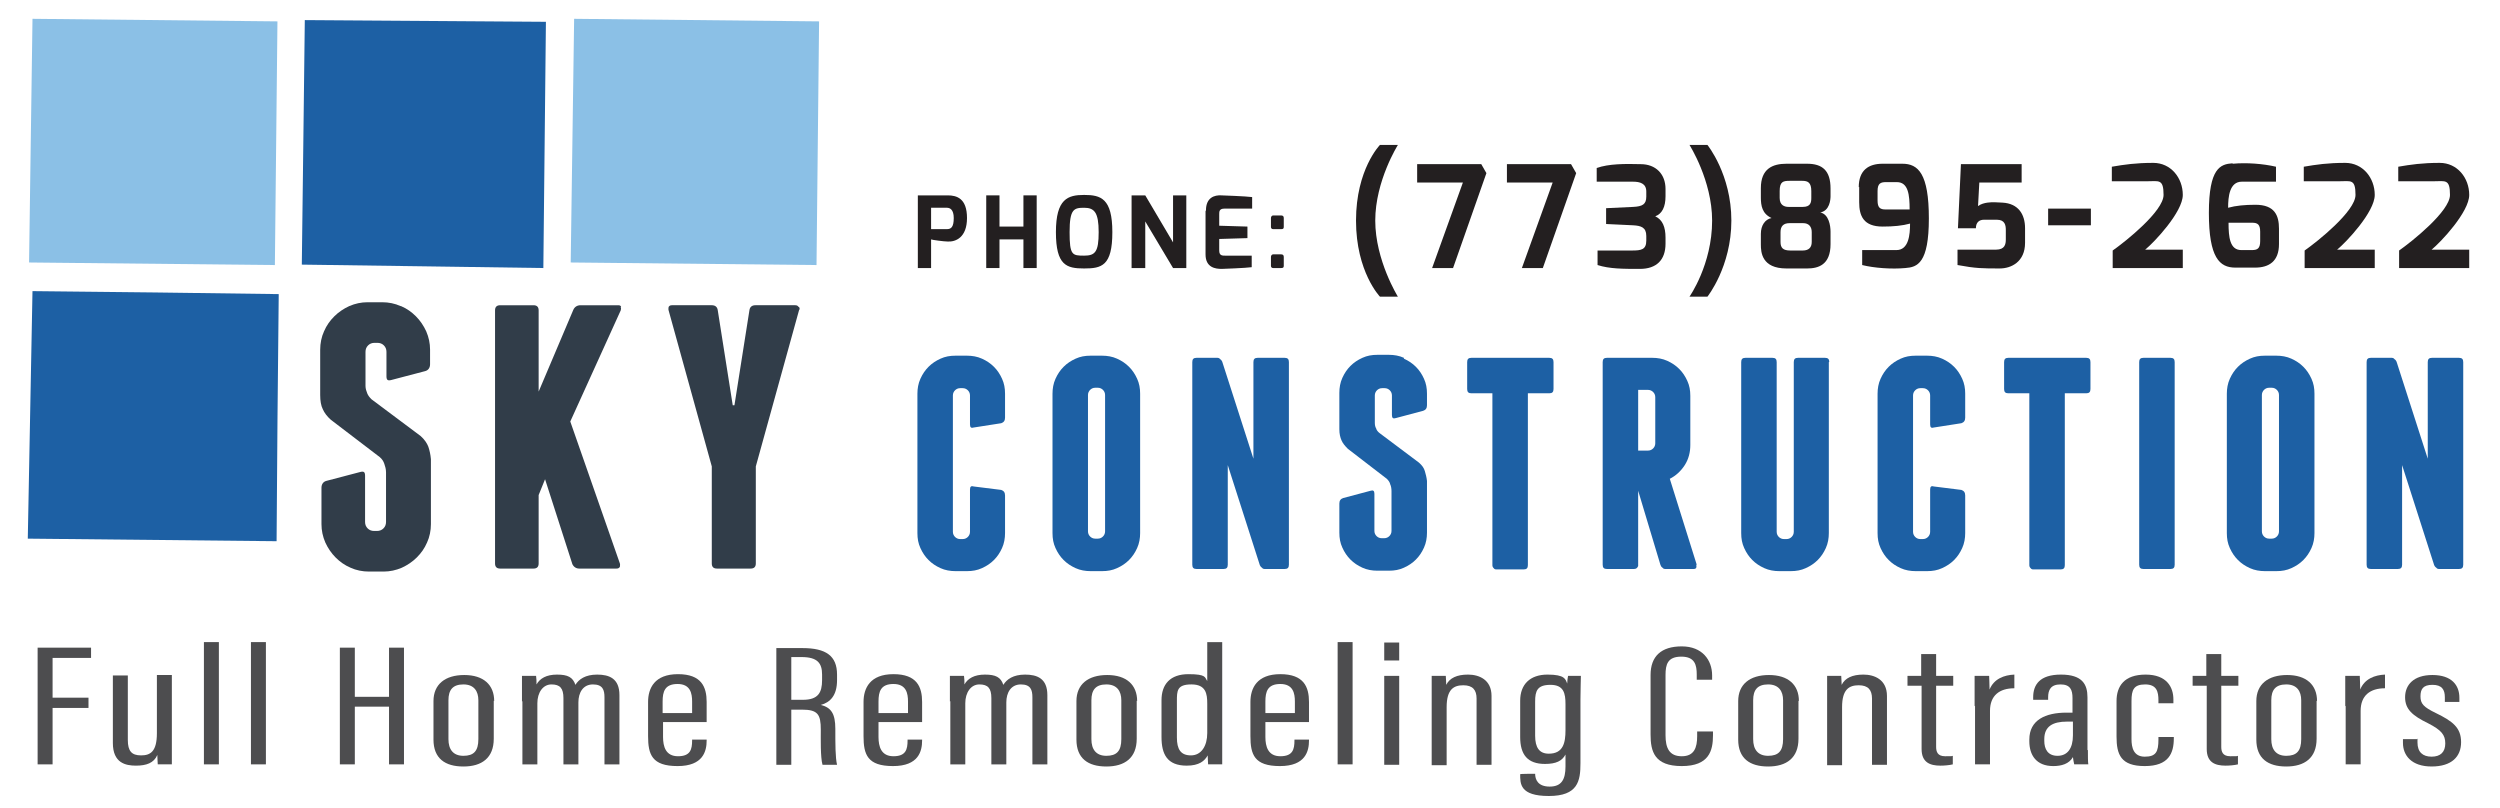 <?xml version="1.0" encoding="UTF-8"?>
<svg xmlns="http://www.w3.org/2000/svg" width="584.8" height="189.1" version="1.1" viewBox="0 0 584.8 189.1">
  <defs>
    <style>
      .cls-1 {
        fill: #231f20;
      }

      .cls-2 {
        fill: #8bc0e6;
      }

      .cls-3 {
        fill: #313d49;
      }

      .cls-4 {
        fill: #4d4d4f;
      }

      .cls-5 {
        fill: #1d60a4;
      }
    </style>
  </defs>
  <g>
    <g id="Layer_1">
      <g>
        <path class="cls-4" d="M8.8,151.5h12.5v2.4h-9v9.3h8.4v2.4h-8.4v13.2h-3.5v-27.3Z"></path>
        <path class="cls-4" d="M40.2,173.3c0,2.6,0,4.5,0,5.5h-3.3c0-.4-.1-1.4-.1-2.2-.8,1.9-2.6,2.5-5,2.5s-5.4-.6-5.4-5.3v-15.8h3.5v15.1c0,2.6.9,3.6,3.1,3.6s3.7-.9,3.7-5.2v-13.6h3.5v15.3Z"></path>
        <path class="cls-4" d="M47.7,178.8v-28.6h3.5v28.6h-3.5Z"></path>
        <path class="cls-4" d="M58.7,178.8v-28.6h3.5v28.6h-3.5Z"></path>
        <path class="cls-4" d="M79.5,151.5h3.5v11.5h8v-11.5h3.5v27.3h-3.5v-13.5h-8v13.5h-3.5v-27.3Z"></path>
        <path class="cls-4" d="M115.5,163.9v8.9c0,4.5-2.8,6.5-7.1,6.5s-7-1.9-7-6.3v-9c0-3.9,2.7-6.1,7.2-6.1s7,2.3,7,6.1ZM104.9,163.8v9.1c0,2.4,1.1,3.9,3.5,3.9s3.5-1.1,3.5-3.9v-9.1c0-2.1-1-3.7-3.5-3.7s-3.5,1.3-3.5,3.7Z"></path>
        <path class="cls-4" d="M122.1,164.1c0-3.7,0-4.9,0-6h3.3c.1.6.1,1.3.1,2,.8-1.4,2.3-2.3,4.8-2.3s3.7.6,4.3,2.4c.8-1.3,2.3-2.4,5.1-2.4s5.2.9,5.2,4.8v16.2h-3.5v-15.7c0-1.7-.4-3-2.7-3s-3.4,1.9-3.4,4.2v14.5h-3.5v-15.5c0-2.3-.8-3.2-2.8-3.2s-3.3,1.9-3.3,4.4v14.3h-3.5v-14.8Z"></path>
        <path class="cls-4" d="M155.1,168.9v3.5c0,2.2.6,4.5,3.5,4.5s3.3-1.6,3.3-3.7v-.2h3.4v.2c0,2.5-.8,6-6.8,6s-6.9-2.7-6.9-7v-8c0-3.2,1.5-6.5,7-6.5s6.7,3,6.7,6.5v4.7h-10.3ZM161.9,166.8v-2.7c0-1.9-.4-4.1-3.4-4.1s-3.5,1.8-3.5,4.1v2.7h6.9Z"></path>
        <path class="cls-4" d="M185.1,166v12.9h-3.5v-27.3h6.1c5.5,0,8.1,1.8,8.1,6.2v1.3c0,3.6-1.6,5.2-3.8,5.8,2.4.6,3.4,2,3.4,5.6s0,6.7.4,8.4h-3.4c-.5-1.7-.4-6.3-.4-8.2,0-3.6-.7-4.7-4.4-4.7h-2.5ZM185.1,163.7h2.7c3.6,0,4.5-1.7,4.5-4.6v-1.3c0-2.6-1-4.1-4.8-4.1h-2.4v10Z"></path>
        <path class="cls-4" d="M205.5,168.9v3.5c0,2.2.6,4.5,3.5,4.5s3.3-1.6,3.3-3.7v-.2h3.4v.2c0,2.5-.8,6-6.8,6s-6.9-2.7-6.9-7v-8c0-3.2,1.5-6.5,7-6.5s6.7,3,6.7,6.5v4.7h-10.3ZM212.4,166.8v-2.7c0-1.9-.4-4.1-3.4-4.1s-3.5,1.8-3.5,4.1v2.7h6.9Z"></path>
        <path class="cls-4" d="M222.2,164.1c0-3.7,0-4.9,0-6h3.3c.1.6.1,1.3.1,2,.8-1.4,2.3-2.3,4.8-2.3s3.7.6,4.3,2.4c.8-1.3,2.3-2.4,5.1-2.4s5.2.9,5.2,4.8v16.2h-3.5v-15.7c0-1.7-.4-3-2.7-3s-3.4,1.9-3.4,4.2v14.5h-3.5v-15.5c0-2.3-.8-3.2-2.8-3.2s-3.3,1.9-3.3,4.4v14.3h-3.5v-14.8Z"></path>
        <path class="cls-4" d="M265.9,163.9v8.9c0,4.5-2.8,6.5-7.1,6.5s-7-1.9-7-6.3v-9c0-3.9,2.7-6.1,7.2-6.1s7,2.3,7,6.1ZM255.3,163.8v9.1c0,2.4,1.1,3.9,3.5,3.9s3.5-1.1,3.5-3.9v-9.1c0-2.1-1-3.7-3.5-3.7s-3.5,1.3-3.5,3.7Z"></path>
        <path class="cls-4" d="M285.9,150.3v23.3c0,2.3,0,4.1,0,5.2h-3.3c0-.4-.1-1.5-.1-2.1-.7,1.3-2,2.4-4.9,2.4-4.6,0-5.9-2.7-5.9-6.7v-8.6c0-3.7,2-6.1,6.3-6.1s3.8.8,4.4,1.6v-9.1h3.5ZM275.3,164v8.5c0,2.8.9,4.2,3.3,4.2s3.8-2.2,3.8-5.2v-6.9c0-2.3-.3-4.5-3.7-4.5s-3.4,1.5-3.4,3.9Z"></path>
        <path class="cls-4" d="M296,168.9v3.5c0,2.2.6,4.5,3.5,4.5s3.3-1.6,3.3-3.7v-.2h3.4v.2c0,2.5-.8,6-6.8,6s-6.9-2.7-6.9-7v-8c0-3.2,1.5-6.5,7-6.5s6.7,3,6.7,6.5v4.7h-10.3ZM302.9,166.8v-2.7c0-1.9-.4-4.1-3.4-4.1s-3.5,1.8-3.5,4.1v2.7h6.9Z"></path>
        <path class="cls-4" d="M312.9,178.8v-28.6h3.5v28.6h-3.5Z"></path>
        <path class="cls-4" d="M323.8,158.1h3.5v20.8h-3.5v-20.8ZM323.8,150.3h3.5v4.2h-3.5v-4.2Z"></path>
        <path class="cls-4" d="M334.9,164.4c0-4.2,0-5.3,0-6.3h3.3c0,.5.1,1.2.1,2.1.8-1.6,2.5-2.4,5.1-2.4s5.5,1.2,5.5,5v16.1h-3.5v-15.5c0-2-.9-3.1-3.1-3.1s-3.9.9-3.9,5.1v13.6h-3.5v-14.5Z"></path>
        <path class="cls-4" d="M369.7,178.6c0,4.1-.6,7.6-7.4,7.6s-6.7-2.9-6.7-5.1h0c0-.1,3.5-.1,3.5-.1h0c0,1.3.6,3,3.4,3s3.7-1.7,3.7-4.7v-2.8c-.8,1.5-2.2,2.2-4.8,2.2-4.1,0-5.8-2.2-5.8-6.3v-8.5c0-3.8,2.3-6.1,6.4-6.1s4.2,1.1,4.6,2.1c0-.6.1-1.3.2-1.8h3c0,1.1-.1,3-.1,5.5v15ZM359.1,164v8.1c0,2.8,1,4.2,3.2,4.2,3.4,0,3.9-2.6,3.9-5.5v-6.1c0-2.5-.4-4.5-3.5-4.5s-3.6,1.4-3.6,3.9Z"></path>
        <path class="cls-4" d="M400.7,171.1v.9c0,3.6-.9,7.2-7.3,7.2s-7.3-3.4-7.3-7.4v-13.9c0-4.4,2.5-6.7,7.3-6.7s7.1,3.2,7.1,6.8v1h-3.6v-1.2c0-2.2-.4-4.2-3.6-4.2s-3.7,1.8-3.7,4.3v14.1c0,3,.9,4.9,3.8,4.9s3.6-2,3.6-4.7v-1.1h3.6Z"></path>
        <path class="cls-4" d="M420.7,163.9v8.9c0,4.5-2.8,6.5-7.1,6.5s-7-1.9-7-6.3v-9c0-3.9,2.7-6.1,7.2-6.1s7,2.3,7,6.1ZM410.1,163.8v9.1c0,2.4,1.1,3.9,3.5,3.9s3.5-1.1,3.5-3.9v-9.1c0-2.1-1-3.7-3.5-3.7s-3.5,1.3-3.5,3.7Z"></path>
        <path class="cls-4" d="M427.4,164.4c0-4.2,0-5.3,0-6.3h3.3c0,.5.1,1.2.1,2.1.8-1.6,2.5-2.4,5.1-2.4s5.5,1.2,5.5,5v16.1h-3.5v-15.5c0-2-.9-3.1-3.1-3.1s-3.9.9-3.9,5.1v13.6h-3.5v-14.5Z"></path>
        <path class="cls-4" d="M446.1,158.1h3.3v-5.1h3.5v5.1h4v2.3h-4v14.3c0,1.1.3,2.2,2.1,2.2s1.4,0,1.8-.1v2c-.8.2-2,.3-2.9.3-2.5,0-4.4-.8-4.4-3.9v-14.8h-3.3v-2.3Z"></path>
        <path class="cls-4" d="M461.9,165.2c0-3.3,0-5.3,0-7.1h3.4c0,.6.1,1.8.1,3.2,1-2.5,3.4-3.4,5.8-3.5v3.2c-3.5,0-5.7,1.7-5.7,5.3v12.5h-3.5v-13.7Z"></path>
        <path class="cls-4" d="M488.4,175.4c0,1.4,0,2.9.1,3.4h-3.3c-.1-.5-.3-1.4-.3-1.7-.9,1.6-2.7,2.1-4.6,2.1-4,0-5.6-2.6-5.6-5.8v-.4c0-4.6,3.8-6.3,8.7-6.3h1.4v-3.4c0-1.9-.5-3.2-2.8-3.2s-2.9,1.3-2.9,3v.6h-3.5v-.6c0-2.9,1.5-5.3,6.5-5.3s6.2,2.3,6.2,5.3v12.4ZM485,168.8h-1.5c-3.3,0-5.3,1.1-5.3,4.1v.4c0,1.9.8,3.5,3.1,3.5s3.6-1.7,3.6-4.8v-3.2Z"></path>
        <path class="cls-4" d="M508.5,172.4v.3c0,3.5-1.2,6.5-6.8,6.5s-6.6-2.7-6.6-6.9v-8.3c0-3.5,1.8-6.2,6.8-6.2s6.5,3,6.5,5.8v.9h-3.5v-.7c0-2-.4-3.7-3.1-3.7s-3.2,1.3-3.2,3.9v8.9c0,2,.5,4.1,3.1,4.1s3.2-1.1,3.2-4v-.6h3.5Z"></path>
        <path class="cls-4" d="M512.8,158.1h3.3v-5.1h3.5v5.1h4v2.3h-4v14.3c0,1.1.3,2.2,2.1,2.2s1.4,0,1.8-.1v2c-.8.2-2,.3-2.9.3-2.5,0-4.4-.8-4.4-3.9v-14.8h-3.3v-2.3Z"></path>
        <path class="cls-4" d="M541.9,163.9v8.9c0,4.5-2.8,6.5-7.1,6.5s-7-1.9-7-6.3v-9c0-3.9,2.7-6.1,7.2-6.1s7,2.3,7,6.1ZM531.3,163.8v9.1c0,2.4,1.1,3.9,3.5,3.9s3.5-1.1,3.5-3.9v-9.1c0-2.1-1-3.7-3.5-3.7s-3.5,1.3-3.5,3.7Z"></path>
        <path class="cls-4" d="M548.6,165.2c0-3.3,0-5.3,0-7.1h3.4c0,.6.1,1.8.1,3.2,1-2.5,3.4-3.4,5.8-3.5v3.2c-3.5,0-5.7,1.7-5.7,5.3v12.5h-3.5v-13.7Z"></path>
        <path class="cls-4" d="M565.5,172.8v.9c0,2.2,1.2,3.3,3.3,3.3s3.2-1.1,3.2-3.1-.9-3.1-4-4.7c-3.7-1.8-5.4-3.3-5.4-6.1s1.9-5.2,6.4-5.2,6.3,2.4,6.3,5.3v1h-3.4v-1.1c0-1.8-.7-2.9-2.9-2.9s-2.8,1-2.8,2.7.7,2.5,3.6,3.9c3.9,1.9,5.9,3.4,5.9,6.8s-2.2,5.7-6.9,5.7-6.7-2.6-6.7-5.5v-.9h3.6Z"></path>
      </g>
      <g>
        <path class="cls-2" d="M6.8,61.4c.3-18.8.5-38.1.8-57,19.1.2,38.7.4,57.3.6-.2,18.7-.4,38.2-.6,57-18.1-.2-37.6-.4-57.5-.6Z"></path>
        <path class="cls-2" d="M133.5,61.4c.3-18.8.5-38.1.8-57,19.1.2,38.7.4,57.3.6-.2,18.7-.4,38.2-.6,57-18.1-.2-37.6-.4-57.5-.6Z"></path>
        <path class="cls-5" d="M71.3,4.7c18.7.1,38,.3,56.4.4-.2,19.2-.4,38.7-.6,57.6-17.9-.3-37.5-.5-56.5-.8.2-18.2.5-37.8.7-57.3Z"></path>
        <path class="cls-5" d="M65.2,68.8c-.2,19.5-.4,38.8-.5,57.8-19.2-.2-38.8-.4-58.2-.6.4-19.2.7-38.8,1.1-57.9,18.7.2,38.3.4,57.7.7Z"></path>
      </g>
      <g>
        <path class="cls-3" d="M93.8,71.6c1.4.6,2.5,1.4,3.5,2.4,1,1,1.8,2.2,2.4,3.5.6,1.4.9,2.8.9,4.3v3.4c0,.8-.4,1.4-1.1,1.6l-8,2.1c-.8.2-1.1,0-1.1-.9v-5.7c0-.6-.2-1.1-.6-1.5-.4-.4-.9-.6-1.5-.6h-.7c-.6,0-1.1.2-1.5.6-.4.4-.6.9-.6,1.5v8c0,.6.2,1.2.4,1.7.2.5.5.9,1,1.4l11.5,8.6c.9.8,1.5,1.7,1.8,2.5.3.9.5,1.8.6,2.9v15.2c0,1.5-.3,3-.9,4.3-.6,1.4-1.4,2.5-2.4,3.5s-2.2,1.8-3.5,2.4c-1.4.6-2.8.9-4.3.9h-3.4c-1.5,0-3-.3-4.3-.9-1.4-.6-2.5-1.4-3.5-2.4-1-1-1.8-2.2-2.4-3.5-.6-1.4-.9-2.8-.9-4.3v-8.5c0-.8.4-1.4,1.1-1.6l8-2.1c.8-.2,1.1,0,1.1.9v10.8c0,.6.2,1.1.6,1.5.4.4.9.6,1.5.6h.7c.6,0,1.1-.2,1.5-.6s.6-.9.6-1.5v-11.6c0-.8-.2-1.4-.4-2-.2-.6-.5-1.1-1.1-1.6l-11.4-8.7c-.9-.8-1.5-1.6-1.9-2.5-.4-.8-.6-1.9-.6-3.3v-10.6c0-1.5.3-3,.9-4.3.6-1.4,1.4-2.5,2.4-3.5,1-1,2.2-1.8,3.5-2.4,1.4-.6,2.8-.9,4.3-.9h3.4c1.5,0,3,.3,4.3.9Z"></path>
        <path class="cls-3" d="M145.2,71.8c.1.3.1.5,0,.8l-11.8,26,11.6,33.2c.1.3,0,.6,0,.8-.2.3-.4.4-.8.4h-8.7c-.4,0-.7-.1-1-.3-.3-.2-.5-.5-.6-.7l-6.4-19.9-1.5,3.7v16c0,.8-.4,1.2-1.2,1.2h-7.8c-.8,0-1.2-.4-1.2-1.2v-59.2c0-.8.4-1.2,1.2-1.2h7.8c.8,0,1.2.4,1.2,1.2v19l8.1-19.1c.3-.7.9-1.1,1.7-1.1h8.8c.4,0,.6.1.7.4Z"></path>
        <path class="cls-3" d="M186.9,71.8c.2.3.2.5,0,.8l-10.1,36.5v22.7c0,.8-.4,1.2-1.2,1.2h-7.9c-.8,0-1.2-.4-1.2-1.2v-22.7l-10.1-36.5c-.1-.3,0-.6,0-.8.2-.3.4-.4.8-.4h9.3c.8,0,1.3.4,1.4,1.2l3.5,22.2h.4l3.5-22.2c.1-.8.6-1.2,1.4-1.2h9.3c.4,0,.6.1.8.4Z"></path>
        <path class="cls-5" d="M229.7,83.9c1.1.5,2,1.1,2.8,1.9.8.8,1.4,1.7,1.9,2.8.5,1.1.7,2.2.7,3.5v5.6c0,.7-.3,1.1-.9,1.3l-6.4,1c-.6.2-.9,0-.9-.7v-6.8c0-.5-.2-.9-.5-1.2-.3-.3-.7-.5-1.2-.5h-.6c-.5,0-.9.2-1.2.5-.3.3-.5.7-.5,1.2v31.9c0,.5.2.9.5,1.2.3.3.7.5,1.2.5h.6c.5,0,.9-.2,1.2-.5.3-.3.5-.7.5-1.2v-9.9c0-.7.3-.9.9-.7l6.4.8c.6.2.9.6.9,1.3v8.8c0,1.2-.2,2.4-.7,3.5-.5,1.1-1.1,2-1.9,2.8-.8.8-1.7,1.4-2.8,1.9-1.1.5-2.2.7-3.5.7h-2.7c-1.2,0-2.4-.2-3.5-.7-1.1-.5-2-1.1-2.8-1.9-.8-.8-1.4-1.7-1.9-2.8-.5-1.1-.7-2.2-.7-3.5v-32.6c0-1.2.2-2.4.7-3.5.5-1.1,1.1-2,1.9-2.8s1.7-1.4,2.8-1.9c1.1-.5,2.2-.7,3.5-.7h2.7c1.2,0,2.4.2,3.5.7Z"></path>
        <path class="cls-5" d="M266.7,124.7c0,1.2-.2,2.4-.7,3.5-.5,1.1-1.1,2-1.9,2.8-.8.8-1.7,1.4-2.8,1.9-1.1.5-2.2.7-3.5.7h-2.7c-1.2,0-2.4-.2-3.5-.7-1.1-.5-2-1.1-2.8-1.9-.8-.8-1.4-1.7-1.9-2.8-.5-1.1-.7-2.2-.7-3.5v-32.6c0-1.2.2-2.4.7-3.5.5-1.1,1.1-2,1.9-2.8s1.7-1.4,2.8-1.9c1.1-.5,2.2-.7,3.5-.7h2.7c1.2,0,2.4.2,3.5.7,1.1.5,2,1.1,2.8,1.9.8.8,1.4,1.7,1.9,2.8.5,1.1.7,2.2.7,3.5v32.6ZM258.5,92.4c0-.5-.2-.9-.5-1.2-.3-.3-.7-.5-1.2-.5h-.6c-.5,0-.9.2-1.2.5-.3.3-.5.7-.5,1.2v31.9c0,.5.2.9.5,1.2.3.3.7.5,1.2.5h.6c.5,0,.9-.2,1.2-.5.3-.3.5-.7.5-1.2v-31.9Z"></path>
        <path class="cls-5" d="M301.5,84.7v47.4c0,.7-.3,1-1,1h-4.5c-.3,0-.6,0-.8-.3-.3-.2-.4-.4-.5-.6l-7.5-23.4v23.3c0,.7-.3,1-1,1h-6.3c-.7,0-1-.3-1-1v-47.4c0-.7.3-1,1-1h4.7c.3,0,.6,0,.8.3.3.2.4.4.5.6l7.3,22.7v-22.6c0-.7.3-1,1-1h6.3c.7,0,1,.3,1,1Z"></path>
        <path class="cls-5" d="M328.4,83.9c1.1.5,2,1.1,2.8,1.9.8.8,1.4,1.7,1.9,2.8.5,1.1.7,2.2.7,3.5v2.7c0,.7-.3,1.1-.9,1.3l-6.4,1.7c-.6.2-.9,0-.9-.7v-4.6c0-.5-.2-.9-.5-1.2-.3-.3-.7-.5-1.2-.5h-.6c-.5,0-.9.2-1.2.5-.3.3-.5.7-.5,1.2v6.4c0,.5.1,1,.3,1.3.1.4.4.8.8,1.1l9.2,6.9c.8.7,1.2,1.3,1.4,2,.2.7.4,1.4.5,2.3v12.1c0,1.2-.2,2.4-.7,3.5-.5,1.1-1.1,2-1.9,2.8-.8.8-1.7,1.4-2.8,1.9s-2.2.7-3.5.7h-2.7c-1.2,0-2.4-.2-3.5-.7-1.1-.5-2-1.1-2.8-1.9-.8-.8-1.4-1.7-1.9-2.8-.5-1.1-.7-2.2-.7-3.5v-6.8c0-.7.3-1.1.9-1.3l6.4-1.7c.6-.2.9,0,.9.7v8.7c0,.5.2.9.5,1.2.3.3.7.5,1.2.5h.6c.5,0,.9-.2,1.2-.5.3-.3.5-.7.5-1.2v-9.3c0-.6-.1-1.2-.3-1.6-.1-.5-.4-.9-.8-1.3l-9.1-7c-.7-.7-1.2-1.3-1.5-2-.3-.7-.5-1.5-.5-2.6v-8.5c0-1.2.2-2.4.7-3.5.5-1.1,1.1-2,1.9-2.8.8-.8,1.7-1.4,2.8-1.9,1.1-.5,2.2-.7,3.5-.7h2.7c1.2,0,2.4.2,3.5.7Z"></path>
        <path class="cls-5" d="M363.4,84.7v6.3c0,.7-.3,1-1,1h-5v40.2c0,.7-.3,1-1,1h-6.3c-.2,0-.5,0-.7-.3-.2-.2-.3-.4-.3-.7v-40.2h-4.9c-.7,0-1-.3-1-1v-6.3c0-.7.3-1,1-1h18.2c.7,0,1,.3,1,1Z"></path>
        <path class="cls-5" d="M396.8,132.1c.1.7,0,1-.7,1h-6.4c-.3,0-.6,0-.8-.3-.3-.2-.4-.4-.5-.7l-5.2-17.3v18.3-.7c-.2.5-.5.7-1,.7h-6.3c-.7,0-1-.3-1-1v-47.4c0-.7.3-1,1-1h10.6c1.2,0,2.4.2,3.5.7,1.1.5,2,1.1,2.8,1.9.8.8,1.4,1.7,1.9,2.8.5,1.1.7,2.2.7,3.5v11.5c0,1.7-.4,3.3-1.3,4.7-.9,1.4-2.1,2.5-3.5,3.2l6.3,20.1ZM383.2,105.4h2.3c.5,0,.9-.2,1.2-.5.3-.3.5-.7.5-1.2v-10.8c0-.5-.2-.9-.5-1.2-.3-.3-.7-.5-1.2-.5h-2.3v14.2Z"></path>
        <path class="cls-5" d="M427.8,84.7v40c0,1.2-.2,2.4-.7,3.5-.5,1.1-1.1,2-1.9,2.8-.8.8-1.7,1.4-2.8,1.9-1.1.5-2.2.7-3.5.7h-2.7c-1.2,0-2.4-.2-3.5-.7-1.1-.5-2-1.1-2.8-1.9-.8-.8-1.4-1.7-1.9-2.8-.5-1.1-.7-2.2-.7-3.5v-40c0-.7.3-1,1-1h6.3c.7,0,1,.3,1,1v39.7c0,.5.2.9.5,1.2.3.3.7.5,1.2.5h.6c.5,0,.9-.2,1.2-.5.3-.3.5-.7.5-1.2v-39.7c0-.7.3-1,1-1h6.3c.7,0,1,.3,1,1Z"></path>
        <path class="cls-5" d="M454.3,83.9c1.1.5,2,1.1,2.8,1.9.8.8,1.4,1.7,1.9,2.8.5,1.1.7,2.2.7,3.5v5.6c0,.7-.3,1.1-.9,1.3l-6.4,1c-.6.2-.9,0-.9-.7v-6.8c0-.5-.2-.9-.5-1.2-.3-.3-.7-.5-1.2-.5h-.6c-.5,0-.9.2-1.2.5-.3.3-.5.7-.5,1.2v31.9c0,.5.2.9.5,1.2.3.3.7.5,1.2.5h.6c.5,0,.9-.2,1.2-.5.3-.3.5-.7.5-1.2v-9.9c0-.7.3-.9.9-.7l6.4.8c.6.2.9.6.9,1.3v8.8c0,1.2-.2,2.4-.7,3.5-.5,1.1-1.1,2-1.9,2.8-.8.8-1.7,1.4-2.8,1.9-1.1.5-2.2.7-3.5.7h-2.7c-1.2,0-2.4-.2-3.5-.7-1.1-.5-2-1.1-2.8-1.9-.8-.8-1.4-1.7-1.9-2.8-.5-1.1-.7-2.2-.7-3.5v-32.6c0-1.2.2-2.4.7-3.5.5-1.1,1.1-2,1.9-2.8.8-.8,1.7-1.4,2.8-1.9,1.1-.5,2.2-.7,3.5-.7h2.7c1.2,0,2.4.2,3.5.7Z"></path>
        <path class="cls-5" d="M489,84.7v6.3c0,.7-.3,1-1,1h-5v40.2c0,.7-.3,1-1,1h-6.3c-.2,0-.5,0-.7-.3-.2-.2-.3-.4-.3-.7v-40.2h-4.9c-.7,0-1-.3-1-1v-6.3c0-.7.3-1,1-1h18.2c.7,0,1,.3,1,1Z"></path>
        <path class="cls-5" d="M508.7,132.1c0,.7-.3,1-1,1h-6.3c-.7,0-1-.3-1-1v-47.4c0-.7.3-1,1-1h6.3c.7,0,1,.3,1,1v47.4Z"></path>
        <path class="cls-5" d="M541.4,124.7c0,1.2-.2,2.4-.7,3.5-.5,1.1-1.1,2-1.9,2.8-.8.8-1.7,1.4-2.8,1.9-1.1.5-2.2.7-3.5.7h-2.7c-1.2,0-2.4-.2-3.5-.7-1.1-.5-2-1.1-2.8-1.9-.8-.8-1.4-1.7-1.9-2.8-.5-1.1-.7-2.2-.7-3.5v-32.6c0-1.2.2-2.4.7-3.5.5-1.1,1.1-2,1.9-2.8.8-.8,1.7-1.4,2.8-1.9,1.1-.5,2.2-.7,3.5-.7h2.7c1.2,0,2.4.2,3.5.7,1.1.5,2,1.1,2.8,1.9.8.8,1.4,1.7,1.9,2.8.5,1.1.7,2.2.7,3.5v32.6ZM533.1,92.4c0-.5-.2-.9-.5-1.2-.3-.3-.7-.5-1.2-.5h-.6c-.5,0-.9.2-1.2.5-.3.3-.5.7-.5,1.2v31.9c0,.5.2.9.5,1.2.3.3.7.5,1.2.5h.6c.5,0,.9-.2,1.2-.5.3-.3.5-.7.5-1.2v-31.9Z"></path>
        <path class="cls-5" d="M576.2,84.7v47.4c0,.7-.3,1-1,1h-4.5c-.3,0-.6,0-.8-.3-.3-.2-.4-.4-.5-.6l-7.5-23.4v23.3c0,.7-.3,1-1,1h-6.3c-.7,0-1-.3-1-1v-47.4c0-.7.3-1,1-1h4.7c.3,0,.6,0,.8.3.3.2.4.4.5.6l7.3,22.7v-22.6c0-.7.3-1,1-1h6.3c.7,0,1,.3,1,1Z"></path>
      </g>
      <g>
        <path class="cls-1" d="M214.7,45.7h7c2.1,0,4.5.7,4.5,5.3s-2.7,5.6-4.5,5.5c-.9,0-3.8-.4-3.9-.5v6.7h-3.1v-17ZM221.5,53.6c1,0,1.6-.5,1.6-2.6,0-2-.9-2.4-1.6-2.4h-3.7v5h3.7Z"></path>
        <path class="cls-1" d="M230.7,45.7h3.1v7.3h5.6v-7.3h3.1v17h-3.1v-6.7h-5.6v6.7h-3.1v-17Z"></path>
        <path class="cls-1" d="M253.6,45.6c3.9,0,6.6.8,6.6,8.7s-2.5,8.5-6.6,8.5-6.6-.7-6.6-8.5,2.8-8.7,6.6-8.7ZM253.6,59.8c2.6,0,3.4-.9,3.4-5.5s-1-5.7-3.4-5.7-3.4.3-3.4,5.7.6,5.5,3.4,5.5Z"></path>
        <path class="cls-1" d="M264.7,45.7h3.2l6.5,11v-11h3.1v17h-3.1l-6.5-10.9v10.9h-3.2v-17Z"></path>
        <path class="cls-1" d="M282.1,49.2c0-3,2-3.6,3.6-3.5,0,0,5.8.2,7.2.4v2.7h-6.5c-1.2,0-1.2.7-1.2,1.3v2.7l6.6.2v2.7l-6.6.2v2.7c0,1.2.7,1.2,1.4,1.2h6.2v2.7c-1.3.2-7,.4-7,.4-1.5,0-3.8-.3-3.8-3.4v-10.1Z"></path>
        <path class="cls-1" d="M297.3,51c0-.3.2-.6.5-.6h1.9c.4,0,.6.2.6.6v2.1c0,.4-.2.5-.6.5h-1.9c-.3,0-.5-.2-.5-.5v-2.1ZM297.3,60.1c0-.3.2-.6.5-.6h1.9c.4,0,.6.2.6.6v2.1c0,.4-.2.5-.6.5h-1.9c-.3,0-.5-.2-.5-.5v-2.1Z"></path>
        <path class="cls-1" d="M322.8,33.9h4.2s-5.3,8.4-5.3,17.7,5.3,17.8,5.3,17.8h-4.2s-5.6-5.8-5.6-17.8,5.6-17.7,5.6-17.7Z"></path>
        <path class="cls-1" d="M331.5,38.4h15l1.2,2.1-7.8,22.2h-4.9l7.2-20h-10.7v-4.3Z"></path>
        <path class="cls-1" d="M352.5,38.4h15l1.2,2.1-7.8,22.2h-4.9l7.2-20h-10.7v-4.3Z"></path>
        <path class="cls-1" d="M373.5,39.3c2.8-1,6.6-1,10.3-.9,3.5,0,5.8,2.3,5.8,5.8v1.7c0,2.5-.8,4.1-2.4,4.7,1.7.8,2.4,2.5,2.4,5v1.4c0,3.8-2.1,5.9-6,5.9s-7.1,0-9.9-.9v-3.4h8.1c2.1,0,3.3-.2,3.3-2.3v-1.1c0-2-1.2-2.4-3.1-2.5l-6.3-.3v-3.7l6.3-.3c2.2-.1,3.1-.6,3.1-2.4v-1.2c0-1.9-1.5-2.3-3.1-2.3h-8.5v-3.4Z"></path>
        <path class="cls-1" d="M400.5,51.6c0-9.4-5.3-17.7-5.3-17.7h4.2s5.6,6.9,5.6,17.7-5.6,17.8-5.6,17.8h-4.2s5.3-7.5,5.3-17.8Z"></path>
        <path class="cls-1" d="M411.9,54.7c0-2,1-3.4,2.5-3.7-2.2-1-2.5-2.9-2.5-4.8v-2.2c0-4.5,2.7-5.7,6-5.7h4.8c3.6,0,5.5,1.6,5.5,5.8v1.8c0,.8-.2,3.4-2.4,3.8,2,.4,2.4,3.1,2.4,4.5v2.9c0,4.9-2.9,5.7-5.5,5.7h-4.8c-5.8,0-6-3.8-6-5.6v-2.4ZM418.5,48.4h3.2c1.8,0,2-1,2-2.1v-1.6c0-2-.8-2.4-2.1-2.4h-3c-1.5,0-2.3.2-2.3,2.4v1.6c0,1.7,1.1,2.1,2.1,2.1ZM418.7,58.6h3c1.4,0,2.1-.7,2.1-2v-2.3c0-1.3-.7-2.1-2-2.1h-3.2c-1.4,0-2.1.7-2.1,2.1v2.3c0,1.4.6,2,2.3,2Z"></path>
        <path class="cls-1" d="M434.8,43.8c0-4,2.3-5.5,5.6-5.5h4.6c3.7,0,6.2,2.3,6.2,12.8s-2.7,11.4-5.5,11.6c-3.2.3-7.3,0-10.1-.7v-3.5h8c2.9,0,3.2-3.6,3.2-6.2-1.8.5-3.9.7-6.4.7-4.5,0-5.5-2.5-5.5-5.7v-3.6ZM441.2,49h5.5c0-3.4-.3-6.4-3-6.4h-2.5c-1.3,0-2,.3-2,2.1v2.2c0,1.7.6,2.1,1.9,2.1Z"></path>
        <path class="cls-1" d="M457.9,58.4h9c2.1,0,2.3-1.3,2.3-2.4v-2.2c0-1.1-.2-2.4-2.1-2.4h-3c-1.1,0-1.9.6-1.9,2h-4.2l.7-15h14.2v4.3h-9.9l-.3,5.5c.7-.5,1.5-.7,2.2-.8,1.2-.2,2.8,0,3.5,0,3.7.2,5.3,2.7,5.3,6v3.4c0,4.5-3.3,6-5.9,6-4,0-5.6,0-9.9-.8v-3.6Z"></path>
        <path class="cls-1" d="M479.1,48.8h10v3.9h-10v-3.9Z"></path>
        <path class="cls-1" d="M494,39c2.9-.5,5.6-.9,9.7-.9s6.9,3.5,6.9,7.5-6.7,11.1-8.8,12.8h8.8v4.3h-16.4v-4.1c3-2.1,11.9-9.2,11.9-13s-1.1-3.2-3.8-3.2h-8.3v-3.4Z"></path>
        <path class="cls-1" d="M522.3,38.3c3.2-.3,7.1,0,10.1.7v3.5h-8c-2.9,0-3.2,3.6-3.2,6.1,1.8-.5,3.9-.7,6.4-.7,4.5,0,5.5,2.5,5.5,5.6v3.6c0,4-2.3,5.5-5.6,5.5h-4.6c-3.7,0-6.2-2.3-6.2-12.8s2.7-11.4,5.5-11.6ZM524.3,58.5h2.4c1.3,0,2-.3,2-2.1v-2.2c0-1.7-.6-2.1-1.9-2.1h-5.5c0,3.4.3,6.4,3,6.4Z"></path>
        <path class="cls-1" d="M538.9,39c2.9-.5,5.6-.9,9.7-.9s6.9,3.5,6.9,7.5-6.7,11.1-8.8,12.8h8.8v4.3h-16.4v-4.1c3-2.1,11.9-9.2,11.9-13s-1.1-3.2-3.8-3.2h-8.3v-3.4Z"></path>
        <path class="cls-1" d="M561,39c2.9-.5,5.6-.9,9.7-.9s6.9,3.5,6.9,7.5-6.7,11.1-8.8,12.8h8.8v4.3h-16.4v-4.1c3-2.1,11.9-9.2,11.9-13s-1.1-3.2-3.8-3.2h-8.3v-3.4Z"></path>
      </g>
    </g>
  </g>
</svg>
